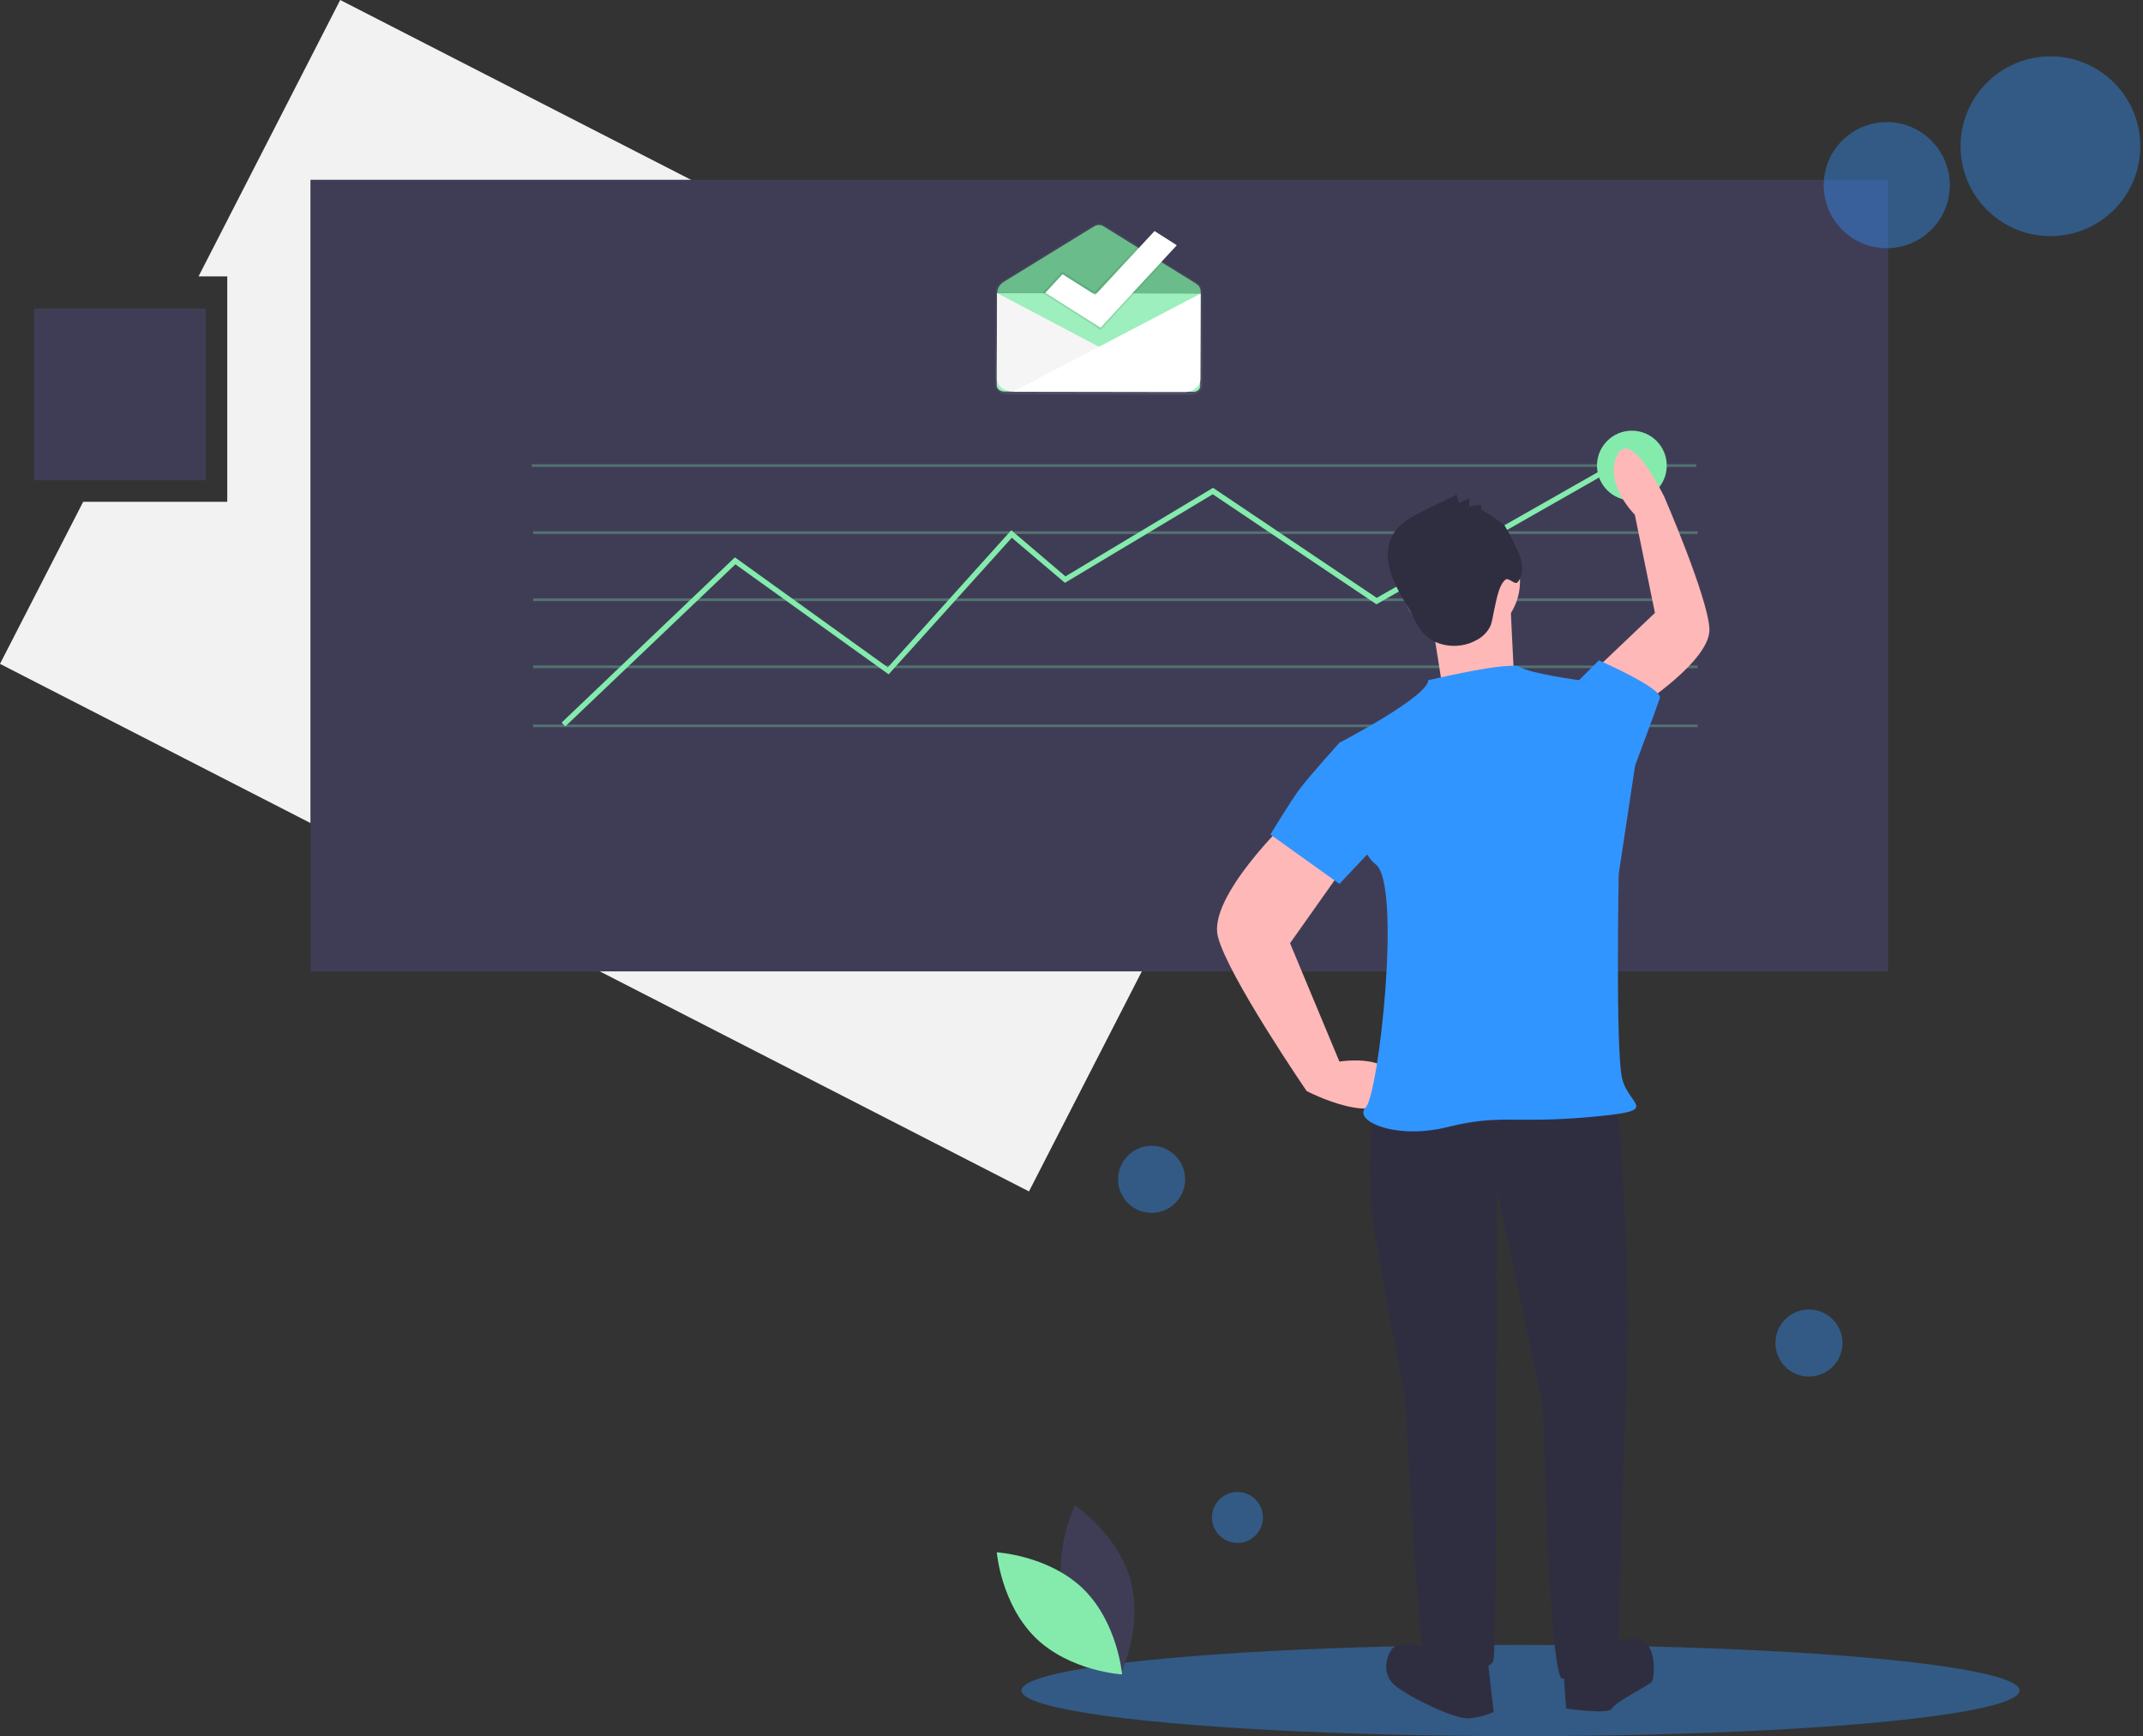 <?xml version="1.0" encoding="utf-8"?>
<!-- Generator: Adobe Illustrator 24.0.1, SVG Export Plug-In . SVG Version: 6.00 Build 0)  -->
<svg version="1.1" id="bca70d0a-57dd-451b-a82c-bb6927f27458"
	 xmlns="http://www.w3.org/2000/svg" xmlns:xlink="http://www.w3.org/1999/xlink" x="0px" y="0px" viewBox="0 0 798.7 647"
	 style="enable-background:new 0 0 798.7 647;" xml:space="preserve">
<rect x="0" y="0" width="798.7" height="647" fill="#333333" stroke="none"/>
<style type="text/css">
	.st0{fill:#F2F2F2;}
	.st1{fill:#3F3D56;}
	.st2{opacity:0.3;fill:#84EBAD;enable-background:new    ;}
	.st3{opacity:0.4;fill:#3195FF;enable-background:new    ;}
	.st4{fill:#84EBAD;}
	.st5{fill:#2F2E41;}
	.st6{fill:#FFB8B8;}
	.st7{fill:#3195FF;}
	.st8{fill:url(#SVGID_1_);}
	.st9{opacity:0.2;fill:#FFFFFF;enable-background:new    ;}
	.st10{fill:#F5F5F5;}
	.st11{fill:#FFFFFF;}
	.st12{opacity:0.2;enable-background:new    ;}
	.st13{fill:url(#SVGID_2_);}
</style>
<title>predictive analytics</title>
<polygon class="st0" points="126.8,0 74,103 84.7,103 84.7,187 31,187 0,247.4 383.5,444 510.4,196.6 "/>
<rect x="115.7" y="67" class="st1" width="588" height="295"/>
<rect x="198.2" y="173" class="st2" width="434" height="1"/>
<rect x="198.7" y="198" class="st2" width="434" height="1"/>
<rect x="198.7" y="248" class="st2" width="434" height="1"/>
<rect x="198.7" y="270" class="st2" width="434" height="1"/>
<rect x="198.7" y="223" class="st2" width="434" height="1"/>
<ellipse class="st3" cx="566.7" cy="630" rx="186" ry="17"/>
<polygon class="st4" points="210.7,270.7 209.3,269.3 273.9,207.7 330.9,248.7 376.9,197.6 397.1,214.8 452.1,181.8 513.1,222.8 
	608.8,168.4 609.8,170.1 513,225.2 452,184.2 396.9,217.2 377.1,200.4 331.2,251.3 274.1,210.3 "/>
<path class="st1" d="M396.8,595.8c4.7,17.4,20.8,28.1,20.8,28.1s8.5-17.4,3.8-34.8c-4.7-17.4-20.8-28.1-20.8-28.1
	S392.1,578.5,396.8,595.8z"/>
<path class="st4" d="M403.7,592.1c12.9,12.6,14.5,31.9,14.5,31.9s-19.3-1.1-32.2-13.6c-12.9-12.6-14.5-31.9-14.5-31.9
	S390.8,579.6,403.7,592.1z"/>
<circle class="st3" cx="674.2" cy="500.5" r="12.5"/>
<circle class="st3" cx="461.2" cy="565.5" r="9.5"/>
<circle class="st3" cx="429.2" cy="439.5" r="12.5"/>
<circle class="st4" cx="608.2" cy="173.5" r="13"/>
<path class="st5" d="M523.7,409l-11,1.2c0,0-4.9,22,0,51.4s11,58.8,11,58.8s4.9,95.5,7.3,96.7s24.5,8.6,25.7,1.2
	c1.2-7.3,1.2-175.1,1.2-175.1l17.1,80.8c0,0,2.4,101.6,7.3,101.6s20.8-1.2,20.8-9.8s3.7-121.2,3.7-121.2s-1.2-83.3-6.1-85.7
	S523.7,409,523.7,409z"/>
<path class="st5" d="M533.5,613.5c0,0-11-1.2-13.5,0s-6.1,9.8,0,14.7c6.1,4.9,22,12.2,26.9,12.2c3.4-0.2,6.7-1,9.8-2.4l-2.4-20.8
	L533.5,613.5z"/>
<path class="st5" d="M582.5,619.6l1.2,17.1c0,0,15.9,2.4,17.1,0s13.5-8.6,14.7-9.8s2.4-14.7-4.9-15.9s-9.8,2.4-9.8,2.4L582.5,619.6z
	"/>
<path class="st6" d="M479.6,306.1c0,0-29.4,28.2-25.7,42.9s33.1,57.6,33.1,57.6s28.2,14.7,31.8,0s-19.6-11-19.6-11l-18.4-44.1
	l20.8-29.4L479.6,306.1z"/>
<path class="st6" d="M610.9,263.3c0,0,26.8-17.2,26.2-29s-16.8-49.1-16.8-49.1s-12.6-26.2-17.6-15.5s6.6,22.1,6.6,22.1l7.5,36.6
	l-20.4,19.4L610.9,263.3z"/>
<circle class="st6" cx="544.5" cy="216.7" r="22"/>
<path class="st6" d="M533.5,230.2l3.7,23.3l26.9-4.9c0,0-1.2-23.3-1.2-25.7S533.5,230.2,533.5,230.2z"/>
<path class="st7" d="M532.3,253.5c0,0,30.6-7.3,34.3-4.9s22,4.9,22,4.9l20.8,31.8l-6.1,40.4c0,0-1.2,64.9,1.2,75.9
	s15.9,12.2-12.2,14.7s-33.1-1.2-52.7,3.7s-35.5-2.4-30.6-7.3s13.5-83.3,3.7-90.6s-13.5-45.3-13.5-45.3S532.3,259.6,532.3,253.5z"/>
<path class="st7" d="M584.9,257.1l3.7-3.7l7.3-7.3c0,0,23.9,10.4,22.7,14.1s-9.2,25.1-9.2,25.1l-11,3.7L584.9,257.1z"/>
<path class="st7" d="M513.9,279.2l-14.7-2.4c0,0-11,12.2-14.7,17.1s-11,17.1-11,17.1l25.7,18.4l19.6-20.8L513.9,279.2z"/>
<path class="st5" d="M552.2,190l-0.2-1.8c-1.5,0-3,0.2-4.4,0.7c-0.1-1.1-0.1-2.1,0.3-3.2c-1.4,0.4-2.8,1-4.1,1.8l-0.9-3.2l-12.2,6
	c-4.4,2.2-9,4.5-11.5,8.8c-2.8,4.7-2.3,10.7-0.4,15.8s5.1,9.6,7.6,14.5c1,2.1,2.1,4.1,3.5,5.9c4.6,5.8,13.6,6.9,20.1,3.4
	c2.5-1.2,4.5-3.2,5.6-5.7c0.5-1.6,0.8-3.1,1.1-4.8c0.8-3.3,1.7-10.1,4.4-12.2c1.2-0.9,3.5,2.1,4.5,1c2.5-2.9,2-7.4,0.4-10.9
	c-1.5-3.5-3.2-6.9-5.2-10.2C559.9,194.7,552.2,189.8,552.2,190z"/>
<rect x="12.7" y="115" class="st1" width="64" height="64"/>
<circle class="st3" cx="703.2" cy="69" r="23.5"/>
<circle class="st3" cx="764.2" cy="54.5" r="33.5"/>
<linearGradient id="SVGID_1_" gradientUnits="userSpaceOnUse" x1="607.923" y1="428.594" x2="607.923" y2="492.529" gradientTransform="matrix(1 0 0 -1 -198.34 575.57)">
	<stop  offset="0" style="stop-color:#808080;stop-opacity:0.25"/>
	<stop  offset="0.54" style="stop-color:#808080;stop-opacity:0.12"/>
	<stop  offset="1" style="stop-color:#808080;stop-opacity:0.1"/>
</linearGradient>
<path class="st8" d="M448.2,109.3c0-2.4-0.6-3-1.9-3.9l-35-21.8c-1-0.6-2.4-0.6-3.4,0l-34.4,21.2c-1.7,1-2.6,2.6-2.5,4.3h0
	l-0.1,32.7l0,0v1.5c0,2,1.9,3.6,4.3,3.6h1.7l32.6,0.1l34.3,0.1c2.4,0,4.3-1.6,4.3-3.6L448.2,109.3L448.2,109.3z"/>
<path class="st4" d="M371.6,109.2l75.8,0.1l0,0l-0.1,34.6c0,1.2-1.1,2.1-2.5,2.1l-70.5-0.1c-1.5,0-2.8-1-2.8-2.3L371.6,109.2
	L371.6,109.2L371.6,109.2z"/>
<path class="st9" d="M371.6,109.2l75.8,0.1l0,0l-0.1,34.6c0,1.2-1.1,2.1-2.5,2.1l-70.5-0.1c-1.5,0-2.8-1-2.8-2.3L371.6,109.2
	L371.6,109.2L371.6,109.2z"/>
<path class="st10" d="M371.6,109.2l-0.1,31.8c0,2.7,2.6,4.9,5.9,4.9c0,0,0,0,0,0l64,0.1"/>
<path class="st11" d="M447.5,109.4l-0.1,31.8c0,2.7-2.6,4.9-5.9,4.9l0,0l-64-0.1"/>
<path class="st4" d="M407.9,84.3L374.2,105c-1.6,1-2.6,2.6-2.5,4.2l75.8,0.2c0-2.3-0.6-2.9-1.9-3.8l-34.4-21.3
	C410.3,83.7,408.9,83.7,407.9,84.3z"/>
<path class="st12" d="M407.9,84.3L374.2,105c-1.6,1-2.6,2.6-2.5,4.2l75.8,0.2c0-2.3-0.6-2.9-1.9-3.8l-34.4-21.3
	C410.3,83.7,408.9,83.7,407.9,84.3z"/>
<linearGradient id="SVGID_2_" gradientUnits="userSpaceOnUse" x1="611.097" y1="452.014" x2="611.097" y2="489.434" gradientTransform="matrix(1 2.268926e-03 2.268926e-03 -1 -198.292 573.572)">
	<stop  offset="0" style="stop-color:#000000;stop-opacity:0.12"/>
	<stop  offset="0.55" style="stop-color:#000000;stop-opacity:9.000000e-02"/>
	<stop  offset="1" style="stop-color:#000000;stop-opacity:2.000000e-02"/>
</linearGradient>
<polygon class="st13" points="439.2,91.5 430.1,85.6 407.9,108.9 396,101.2 388.5,109.1 405.9,120.1 405.9,120.1 410.2,122.9 "/>
<polygon class="st11" points="438.6,91.4 430.3,86.1 408.2,109.9 396,102.2 389.6,109.1 406,119.5 406,119.5 410.2,122.1 "/>
</svg>
